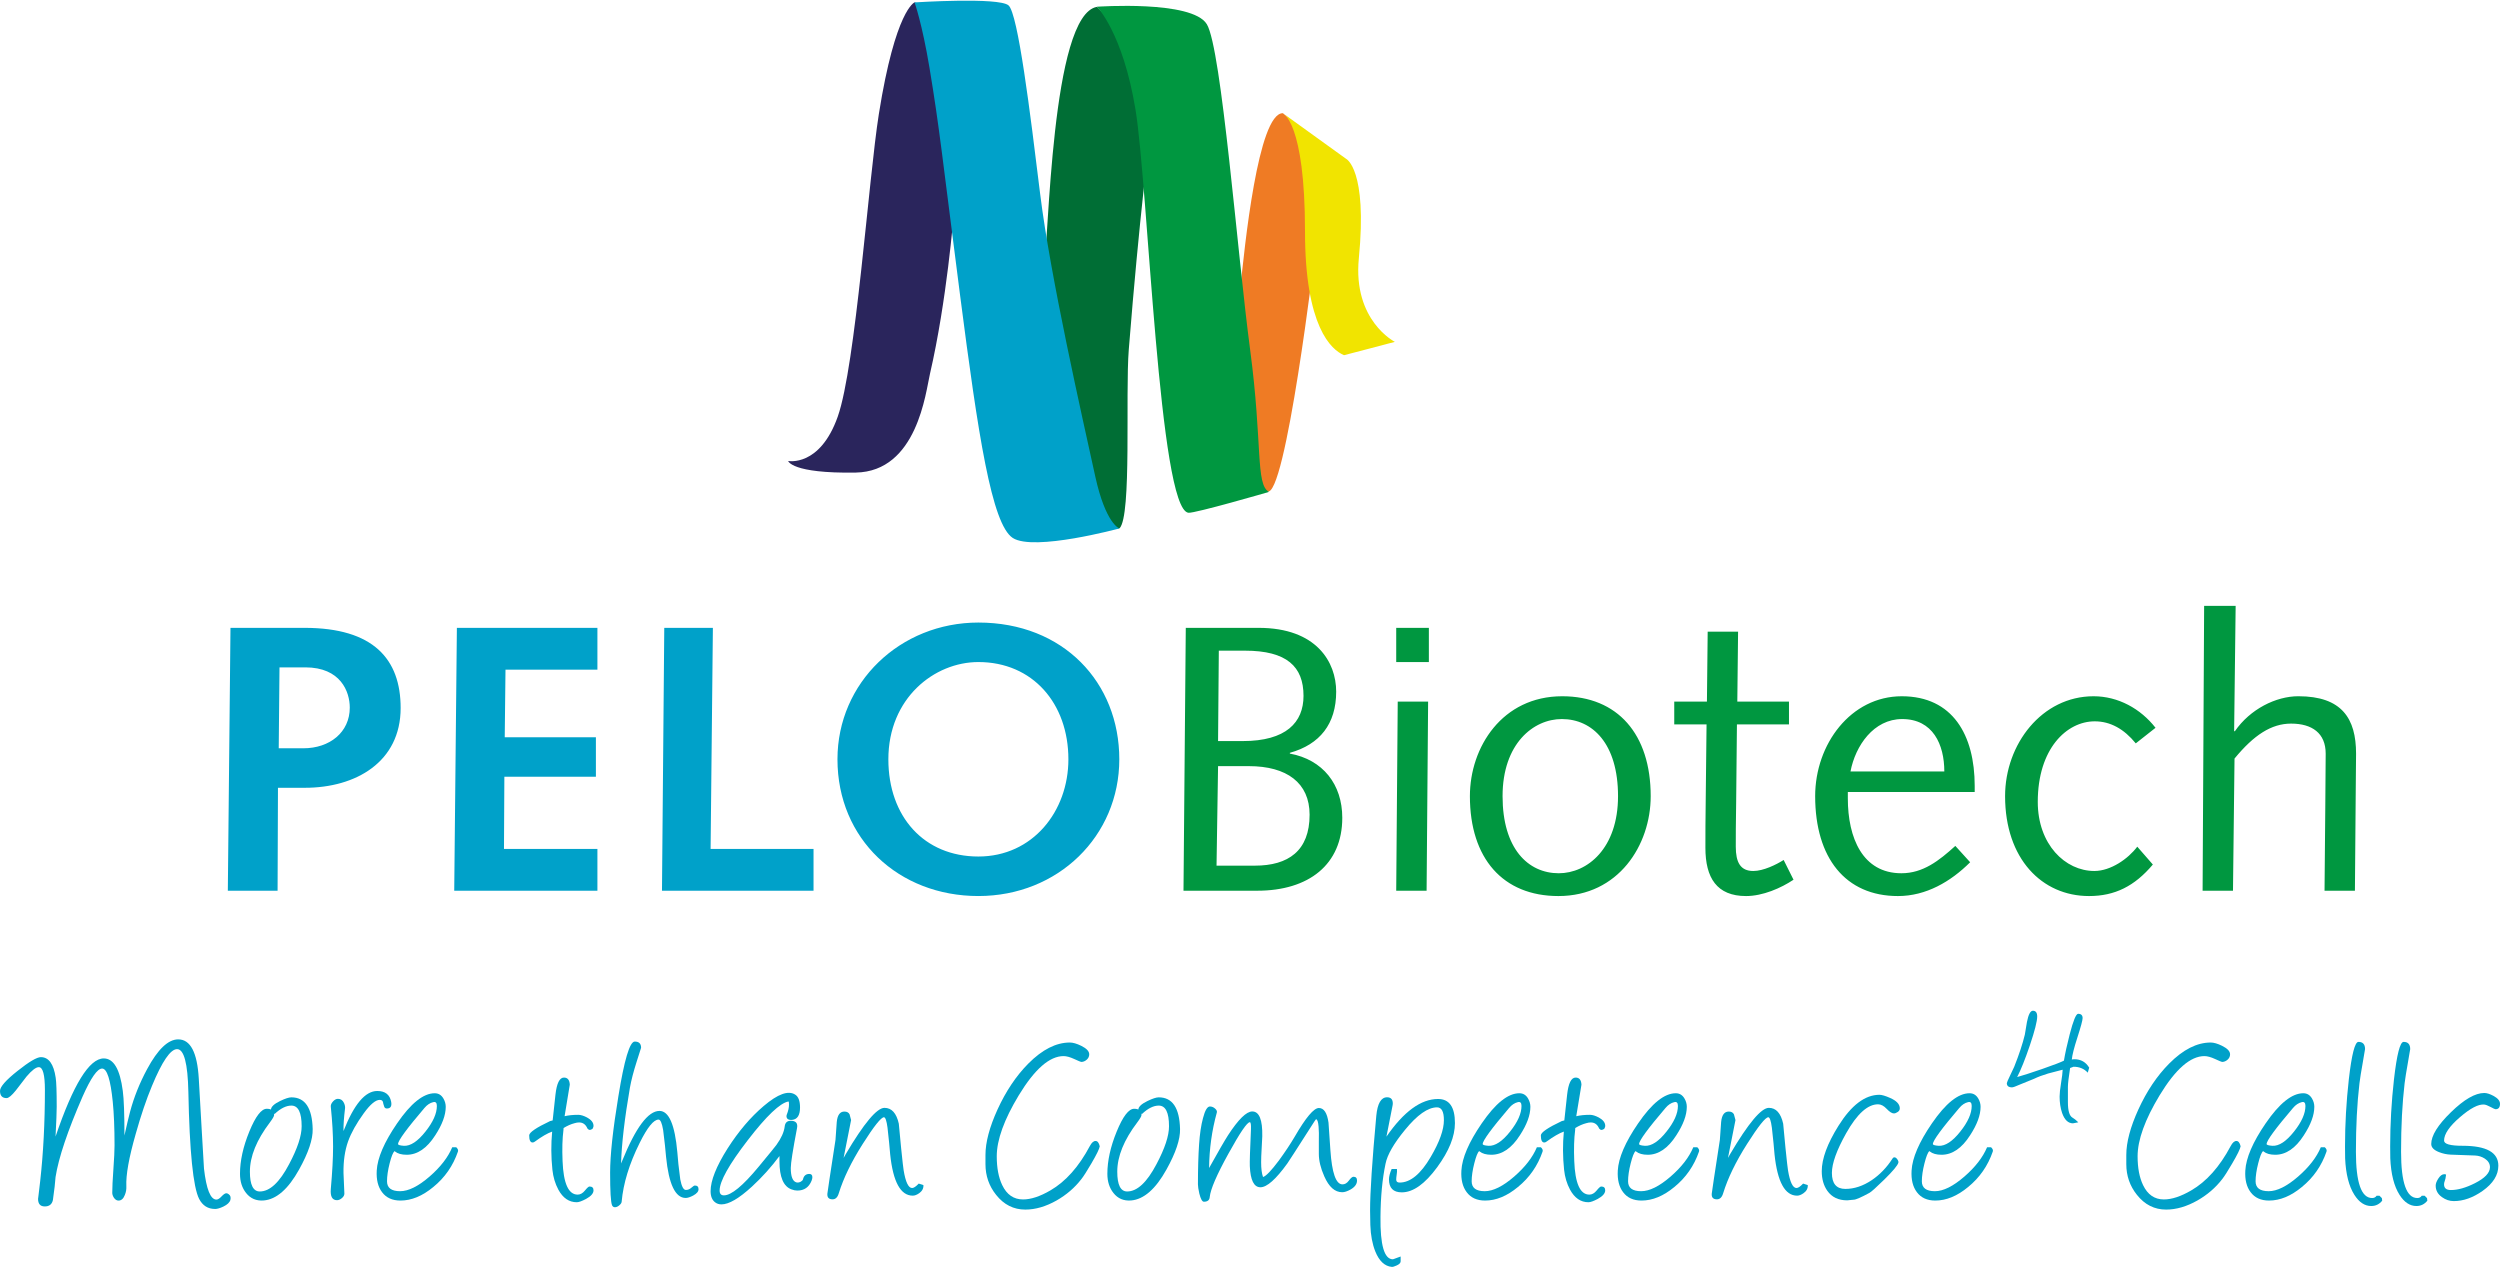 <?xml version="1.0" encoding="UTF-8"?>
<svg xmlns="http://www.w3.org/2000/svg" id="Ebene_1" width="142" height="72" viewBox="0 0 150 75.976"><path d="m57.218,12.853s-.406,5.151-1.419,9.532c-.257,1.111-.77,5.869-4.46,5.93-3.859.063-4.049-.697-4.049-.697,0,0,1.898.379,2.974-2.657,1.075-3.037,1.855-14.31,2.467-18.16C53.73.521,54.875.103,54.875.103l4.69,1.699-1.616,10.118" fill="#2a255c"/><path d="m68.964,8.396s-.589,4.426-1.237,12.538c-.213,2.652.187,9.983-.556,10.726-.018.018-4.949.45-4.949.45,0,0,.076-14.032.393-15.804.317-1.771.444-15.483,3.211-15.936.004-.001,1.845,2.042,3.123,2.382,1.026.273,1.575,1.985,1.575,1.985l-1.561,3.659Z" fill="#006e35"/><path d="m78.927,14.901s-1.807,15.192-2.91,14.533c-.513-.306-3.734-.74-3.734-.74,0,0,1.841-8.404,2.117-11.203.275-2.799,1.092-10.74,2.569-10.74.019,0,.874.703,1.374,1.394.605.835.106.618.964,1.82l-.379,4.935Z" fill="#ef7b24"/><path d="m83.691,20.471s-3.04.805-3.05.801c-.761-.326-2.341-1.695-2.341-7.426,0-6.578-1.333-7.096-1.333-7.096l3.796,2.737s1.291.606.767,5.973c-.366,3.739,2.161,5.011,2.161,5.011" fill="#f1e400"/><path d="m76.138,29.475c-.815-.447-.375-2.869-1.134-8.563-.76-5.695-1.709-18.043-2.594-19.499-.886-1.456-6.594-1.049-6.594-1.049,0,0,1.556,1.557,2.315,6.177.759,4.619,1.409,23.98,3.174,24.185.377.044,4.838-1.25,4.834-1.251" fill="#009740"/><path d="m67.161,31.667s-.82-.274-1.446-3.125c-.795-3.628-2.698-11.997-3.304-16.932-.605-4.935-1.328-10.819-1.898-11.326-.57-.506-5.639-.18-5.639-.18,0,0,.451,1.256.894,3.914.606,3.64.765,5.349,1.841,13.689,1.077,8.341,1.892,13.708,3.157,14.53,1.265.823,6.394-.57,6.394-.57" fill="#00a1c9"/><path d="m71.01,53.403h4.422c3.099,0,5.105-1.572,5.105-4.376,0-2.006-1.163-3.487-3.146-3.852v-.046c1.8-.502,2.78-1.732,2.78-3.669,0-1.778-1.185-3.829-4.649-3.829h-4.375l-.137,15.771h0Zm2.074-7.475h1.846c2.279,0,3.646,1.003,3.646,2.917,0,2.165-1.277,3.054-3.282,3.054h-2.302l.092-5.971h0Zm.045-6.928h1.573c2.507,0,3.509.957,3.509,2.712,0,1.595-1.048,2.712-3.646,2.712h-1.481l.045-5.424h0Zm10.644,14.404h1.823l.091-11.35h-1.823l-.091,11.35h0Zm0-13.72h1.959v-2.051h-1.959v2.051h0Zm6.381,8.045c0-3.146,1.846-4.626,3.555-4.626,1.846,0,3.373,1.481,3.373,4.626,0,3.145-1.846,4.626-3.556,4.626-1.846,0-3.372-1.481-3.372-4.626h0Zm-1.96,0c0,3.737,1.983,5.994,5.31,5.994,3.601,0,5.538-3.054,5.538-5.994,0-3.715-1.982-5.994-5.31-5.994-3.6,0-5.538,3.054-5.538,5.994h0Zm12.261-5.675v1.368h1.938l-.046,4.148c-.023,1.573-.023,2.507-.023,3.259,0,1.801.684,2.894,2.439,2.894,1.002,0,2.097-.478,2.848-.98l-.592-1.185c-.433.274-1.208.661-1.823.661-.775,0-1.049-.524-1.049-1.458,0-.57,0-1.413.023-2.69l.046-4.649h3.123v-1.368h-3.1l.046-4.193h-1.824l-.045,4.193h-1.96Zm18.027,5.425v-.365c0-3.054-1.322-5.379-4.376-5.379s-5.196,2.871-5.196,5.994c0,3.714,1.823,5.994,4.968,5.994,1.687,0,3.167-.866,4.331-2.028l-.889-.981c-.98.89-1.938,1.641-3.237,1.641-2.325,0-3.213-2.119-3.213-4.49v-.387h7.612Zm-7.453-1.231c.297-1.55,1.391-3.145,3.1-3.145,1.846,0,2.53,1.526,2.53,3.145h-5.629Zm18.302-2.621c-.889-1.139-2.234-1.892-3.716-1.892-3.099,0-5.31,2.871-5.31,5.994,0,3.76,2.211,5.994,5.037,5.994,1.549,0,2.735-.593,3.829-1.891l-.935-1.071c-.546.729-1.595,1.458-2.574,1.458-1.755,0-3.396-1.596-3.396-4.148,0-3.19,1.733-4.831,3.419-4.831.934,0,1.754.455,2.461,1.322l1.185-.934h0Zm2.825,9.777h1.823l.092-7.931c1.162-1.413,2.21-2.097,3.395-2.097,1.254,0,2.075.57,2.075,1.801,0,1.117-.023,2.119-.023,3.122l-.046,5.105h1.823l.046-5.63c0-.866.023-1.732.023-2.598,0-2.097-.844-3.442-3.464-3.442-1.345,0-2.895.775-3.806,2.097h-.046l.091-7.521h-1.891l-.092,17.093h0Z" fill="#009740"/><path d="m13.67,53.403h2.985l.023-6.176h1.618c3.054,0,5.743-1.55,5.743-4.787,0-2.94-1.641-4.809-5.766-4.809h-4.444l-.159,15.771h0Zm3.054-8.546l.046-4.855h1.55c2.12,0,2.667,1.459,2.667,2.416,0,1.481-1.208,2.439-2.781,2.439h-1.481Zm10.529,8.546h8.592v-2.507h-5.606l.023-4.33h5.492v-2.37h-5.47l.046-4.057h5.515v-2.507h-8.432l-.159,15.771h0Zm12.466,0h9.093v-2.507h-6.176l.137-13.265h-2.917l-.137,15.771h0Zm13.583-7.886c0-3.669,2.757-5.834,5.401-5.834,3.259,0,5.401,2.484,5.401,5.834,0,3.123-2.142,5.834-5.401,5.834-3.259,0-5.401-2.393-5.401-5.834h0Zm-3.054,0c0,4.786,3.669,8.205,8.455,8.205s8.455-3.601,8.455-8.205c0-4.603-3.35-8.204-8.455-8.204-4.695,0-8.455,3.6-8.455,8.204h0Z" fill="#00a1c9"/><path d="m12.9,72.497c-.426,0-.743-.201-.951-.601-.36-.7-.576-2.841-.647-6.423-.035-1.71-.261-2.565-.677-2.565-.396,0-.898.736-1.507,2.207-.335.802-.66,1.761-.974,2.877-.406,1.416-.594,2.463-.563,3.143.01.177-.02.353-.091.525-.086.223-.213.335-.381.335-.107,0-.201-.061-.282-.183-.061-.101-.091-.195-.091-.281,0-.315.023-.789.068-1.423.046-.634.069-1.111.069-1.431,0-1.03-.036-1.9-.107-2.61-.132-1.329-.345-1.994-.639-1.994-.284,0-.675.561-1.172,1.682-.898,2.06-1.439,3.669-1.621,4.825-.02.32-.074.781-.16,1.386-.056.253-.218.38-.487.38s-.403-.152-.403-.457c0,.025.043-.332.129-1.073.188-1.685.282-3.504.282-5.457,0-.913-.122-1.37-.365-1.37-.172,0-.419.188-.738.563-.213.279-.426.556-.639.83-.249.31-.434.464-.556.464-.264,0-.396-.145-.396-.433,0-.244.352-.645,1.058-1.203.69-.548,1.154-.822,1.393-.822.472,0,.769.411.89,1.233.041.254.061.835.061,1.743,0,.294-.023.891-.069,1.789,1.061-3.126,2.025-4.688,2.892-4.688.594,0,.974.649,1.142,1.948.066.487.099,1.38.099,2.679.137-.619.248-1.091.335-1.416.233-.878.576-1.735,1.028-2.573.639-1.187,1.261-1.781,1.865-1.781.731,0,1.141.784,1.233,2.352l.175,3.067c.086,1.527.132,2.306.137,2.337.142,1.238.391,1.857.746,1.857.086,0,.189-.063.308-.19.119-.126.214-.19.285-.19.046,0,.091.018.137.053.112.076.147.193.107.35-.041.147-.18.279-.419.396-.203.096-.37.145-.502.145Z" fill="#00a1c9"/><path d="m15.823,71.988c-.441.035-.794-.114-1.058-.449-.243-.305-.365-.688-.365-1.149,0-.781.187-1.627.56-2.538.373-.91.722-1.366,1.047-1.366.294,0,.441.124.441.373,0,.071-.084.218-.251.441-.802,1.056-1.203,2.043-1.203,2.961,0,.791.198,1.187.594,1.187.599,0,1.185-.545,1.758-1.636.502-.944.753-1.702.753-2.276,0-.827-.206-1.241-.616-1.241-.315,0-.65.168-1.005.503l-.114-.069c-.071-.041-.107-.101-.107-.183,0-.172.183-.348.548-.525.304-.147.53-.221.677-.221.822,0,1.248.634,1.279,1.903.015.614-.256,1.423-.815,2.428-.65,1.172-1.357,1.791-2.124,1.857Z" fill="#00a1c9"/><path d="m20.61,67.824c.629-1.604,1.304-2.405,2.024-2.405.477,0,.756.219.837.655.046.264-.041.396-.259.396-.071,0-.122-.031-.152-.092-.02-.045-.041-.109-.061-.19l-.015-.084c-.02-.101-.086-.152-.198-.152-.248,0-.566.264-.951.792-.452.624-.769,1.192-.951,1.704-.193.548-.284,1.177-.274,1.888,0,.025.018.439.053,1.241,0,.096-.049.186-.149.27-.099.084-.197.125-.293.125-.284,0-.408-.221-.373-.662.091-1.025.137-1.878.137-2.558,0-.7-.046-1.496-.137-2.39-.01-.101.033-.206.13-.312.096-.106.195-.16.297-.16.167,0,.289.084.365.251.056.122.076.236.061.342-.066.533-.097.979-.091,1.34Z" fill="#00a1c9"/><path d="m23.67,69.027c-.091.081-.189.327-.293.738s-.156.769-.156,1.073c0,.395.261.594.784.594.502,0,1.091-.292,1.766-.876.655-.568,1.109-1.154,1.362-1.758h.244c.096.092.129.178.099.259-.294.852-.786,1.56-1.477,2.123-.655.543-1.312.814-1.971.814-.487,0-.855-.168-1.104-.502-.243-.32-.35-.751-.32-1.294.041-.761.447-1.705,1.218-2.831.827-1.208,1.58-1.812,2.26-1.812.228,0,.403.107.525.32.091.157.137.322.137.495,0,.497-.21,1.068-.632,1.712-.497.776-1.068,1.164-1.713,1.164-.304,0-.538-.066-.7-.198l-.031-.023Zm2.321-2.938c-.193.046-.368.163-.525.35-1.055,1.238-1.583,1.959-1.583,2.162,0,.056.117.091.35.107.396.02.827-.264,1.294-.853.457-.573.685-1.086.685-1.537,0-.193-.074-.268-.221-.228Z" fill="#00a1c9"/><path d="m33.876,66.933c.228-.056.502-.084.822-.084.147,0,.322.054.525.16.259.142.388.309.388.502,0,.035-.008.069-.023.099l-.008.023c0-.01-.01.01-.03.061-.056.02-.076.033-.061.038h-.015c-.03.015-.066.023-.106.023-.03,0-.071-.028-.122-.084-.102-.243-.269-.365-.502-.365-.081,0-.173.015-.274.046-.213.056-.432.152-.655.289,0,.025-.003.066-.008.122-.066.512-.084,1.132-.053,1.857.051,1.345.353,2.017.906,2.017.157,0,.302-.081.434-.243.132-.162.223-.244.274-.244.162,0,.243.076.243.228,0,.183-.15.355-.449.518-.249.132-.434.198-.556.198-.462,0-.83-.251-1.104-.753-.193-.36-.312-.759-.358-1.195-.081-.771-.086-1.534-.015-2.291-.284.101-.627.3-1.027.594-.051.041-.099.061-.145.061-.137,0-.206-.142-.206-.426,0-.177.419-.464,1.256-.86.051-.01.101-.023.152-.038.036-.345.091-.86.168-1.545.076-.685.246-1.027.51-1.027.218,0,.335.142.35.426l-.312,1.895Z" fill="#00a1c9"/><path d="m37.262,69.773l.068-.16c.812-1.999,1.558-2.998,2.238-2.998.568,0,.926.829,1.073,2.489.025.396.084.937.175,1.621.081.421.193.632.335.632.122,0,.232-.044.331-.133.099-.088.169-.133.209-.133.147,0,.221.074.221.221,0,.137-.106.264-.32.38-.183.096-.332.145-.449.145-.624,0-1.017-.825-1.18-2.473-.03-.391-.089-.926-.175-1.606-.071-.416-.162-.624-.274-.624-.294,0-.672.467-1.134,1.4-.624,1.253-.984,2.431-1.081,3.532-.005.066-.052.137-.141.213-.089.076-.176.114-.262.114-.081,0-.14-.041-.175-.122-.076-.193-.114-.842-.114-1.948,0-1.055.165-2.583.495-4.582.355-2.192.682-3.288.982-3.288.254,0,.381.124.381.373,0,.005-.089.284-.266.837-.188.588-.322,1.106-.403,1.553-.32,1.847-.497,3.367-.533,4.559Z" fill="#00a1c9"/><path d="m47.494,71.325c-.484-.173-.726-.736-.726-1.69v-.312c-.501.67-1.051,1.281-1.653,1.834-.774.71-1.383,1.066-1.827,1.066-.147,0-.273-.041-.379-.122-.182-.137-.273-.361-.273-.67,0-.634.34-1.489,1.02-2.565.659-1.03,1.38-1.877,2.162-2.542.852-.726,1.484-.954,1.895-.685.193.122.289.378.289.769,0,.467-.16.715-.479.746-.223.016-.335-.063-.335-.236,0-.025.005-.048.015-.069.096-.238.142-.452.137-.639,0-.112-.013-.165-.038-.16-.502.092-1.316.867-2.439,2.325-1.124,1.459-1.686,2.465-1.686,3.018,0,.193.086.289.259.289.441,0,1.134-.571,2.078-1.712.655-.791,1.012-1.23,1.073-1.317.289-.401.454-.768.495-1.104.025-.228.147-.342.365-.342.31,0,.434.15.373.449-.249,1.304-.373,2.098-.373,2.382,0,.517.114.806.343.867.081.02.167.005.259-.045.076-.046.119-.092.129-.137.051-.218.177-.327.381-.327.122,0,.183.066.183.198,0,.056-.015.124-.046.206-.158.395-.443.594-.856.594-.112,0-.227-.023-.344-.069Z" fill="#00a1c9"/><path d="m50.619,69.43l.129-.228c1.091-1.847,1.865-2.771,2.321-2.771.431,0,.718.317.86.951.046.482.091.964.137,1.446.081.791.132,1.24.152,1.347.117.71.286,1.066.51,1.066.096,0,.228-.089.396-.266l.282.092c.01.198-.076.36-.259.487-.137.096-.264.145-.381.145-.73,0-1.182-.825-1.355-2.474-.03-.39-.084-.926-.16-1.606-.056-.416-.127-.624-.213-.624-.172,0-.598.534-1.275,1.602s-1.156,2.054-1.435,2.957c-.071.243-.195.365-.373.365-.228,0-.332-.114-.312-.342.005-.081.168-1.157.487-3.227.015-.259.041-.617.076-1.073.041-.416.193-.624.457-.624.152,0,.256.056.312.168.03.117.061.231.091.342l-.449,2.268Z" fill="#00a1c9"/><path d="m64.874,70.716c-.391.507-.883.931-1.477,1.271-.644.365-1.271.548-1.88.548-.7,0-1.284-.294-1.75-.883-.426-.533-.639-1.147-.639-1.842v-.556c0-.756.241-1.664.723-2.725.507-1.106,1.124-2.024,1.849-2.755.837-.842,1.667-1.263,2.489-1.263.188,0,.416.066.685.198.32.158.479.327.479.51,0,.127-.051.235-.152.324-.102.089-.211.133-.328.133-.025,0-.165-.058-.419-.175-.254-.117-.467-.175-.64-.175-.838,0-1.733.781-2.683,2.344-.884,1.461-1.326,2.684-1.326,3.669,0,.695.109,1.271.328,1.728.274.573.691.86,1.25.86.472,0,1.018-.181,1.638-.541.92-.533,1.709-1.421,2.37-2.664.107-.203.221-.304.343-.304.117,0,.201.107.252.319-.025.158-.193.5-.502,1.028-.269.462-.472.779-.609.952Z" fill="#00a1c9"/><path d="m67.865,71.988c-.441.035-.794-.114-1.058-.449-.243-.305-.365-.688-.365-1.149,0-.781.187-1.627.56-2.538.373-.91.722-1.366,1.047-1.366.294,0,.441.124.441.373,0,.071-.084.218-.251.441-.802,1.056-1.203,2.043-1.203,2.961,0,.791.198,1.187.594,1.187.599,0,1.185-.545,1.758-1.636.502-.944.753-1.702.753-2.276,0-.827-.206-1.241-.616-1.241-.315,0-.65.168-1.005.503l-.114-.069c-.071-.041-.107-.101-.107-.183,0-.172.183-.348.548-.525.304-.147.53-.221.677-.221.822,0,1.248.634,1.279,1.903.015.614-.256,1.423-.815,2.428-.65,1.172-1.357,1.791-2.124,1.857Z" fill="#00a1c9"/><path d="m80.53,71.493c-.437,0-.794-.317-1.073-.952-.219-.492-.327-.941-.327-1.347,0,.096,0-.15,0-.738.01-.386.005-.685-.015-.898-.025-.294-.076-.442-.152-.442-.015,0-.144.193-.387.579-.824,1.289-1.269,1.979-1.335,2.07-.688.954-1.226,1.431-1.615,1.431s-.601-.424-.637-1.271c-.01-.233.012-.971.069-2.215.01-.279-.013-.418-.069-.418-.162,0-.588.626-1.279,1.88-.705,1.274-1.081,2.144-1.126,2.611-.015.187-.132.281-.35.281-.101,0-.193-.162-.274-.487-.056-.249-.084-.434-.084-.556,0-.929.023-1.728.069-2.397.04-.619.118-1.144.234-1.575.121-.467.259-.7.416-.7.111,0,.213.041.306.122s.13.16.11.236c-.3,1.081-.454,2.192-.465,3.334.547-.984.927-1.641,1.139-1.971.618-.949,1.101-1.423,1.451-1.423.42,0,.62.5.6,1.499-.004.107-.017.348-.037.723-.021.345-.031.619-.031.822,0,.391.038.687.114.89.182-.056.499-.386.95-.989.37-.507.684-.979.942-1.416.669-1.157,1.155-1.736,1.458-1.736s.496.292.578.876c.025.36.063.913.114,1.659.092,1.355.33,2.037.715,2.047.147.005.278-.07.392-.225.114-.155.207-.232.277-.232.142,0,.213.076.213.228,0,.208-.127.386-.38.533-.198.111-.368.168-.51.168Z" fill="#00a1c9"/><path d="m83.186,68.159c1.04-1.507,2.073-2.26,3.098-2.26.675,0,1.012.482,1.012,1.446,0,.797-.355,1.679-1.066,2.649-.736,1.005-1.444,1.507-2.124,1.507-.512,0-.768-.261-.768-.784,0-.162.053-.368.16-.617h.319c.01.107.005.215-.015.327-.02.132-.03.236-.03.312,0,.117.068.175.206.175.644,0,1.266-.512,1.865-1.537.528-.898.791-1.634.791-2.207,0-.512-.137-.769-.411-.769-.548,0-1.19.452-1.926,1.355-.67.817-1.058,1.492-1.164,2.024-.193.914-.294,1.977-.304,3.189-.02,1.7.228,2.549.746,2.549.005,0,.032-.009.08-.027s.176-.065.384-.141v.289c0,.096-.081.18-.243.251-.132.061-.228.089-.289.084-.426-.041-.756-.35-.99-.929-.177-.446-.276-.974-.297-1.583-.01-.285-.015-.576-.015-.876,0-1.081.124-2.973.373-5.678.071-.74.287-1.111.647-1.111.228,0,.343.124.343.373,0,.031-.003.061-.008.092l-.373,1.895Z" fill="#00a1c9"/><path d="m88.749,69.027c-.092.081-.189.327-.293.738s-.156.769-.156,1.073c0,.395.261.594.784.594.502,0,1.091-.292,1.765-.876.655-.568,1.109-1.154,1.363-1.758h.243c.096.092.13.178.099.259-.294.852-.786,1.56-1.477,2.123-.655.543-1.312.814-1.971.814-.488,0-.855-.168-1.104-.502-.243-.32-.35-.751-.319-1.294.041-.761.446-1.705,1.218-2.831.827-1.208,1.58-1.812,2.26-1.812.228,0,.404.107.525.32.091.157.137.322.137.495,0,.497-.211,1.068-.632,1.712-.497.776-1.068,1.164-1.713,1.164-.304,0-.537-.066-.7-.198l-.031-.023Zm2.321-2.938c-.193.046-.368.163-.525.35-1.055,1.238-1.583,1.959-1.583,2.162,0,.056.117.091.35.107.395.02.827-.264,1.293-.853.457-.573.685-1.086.685-1.537,0-.193-.074-.268-.221-.228Z" fill="#00a1c9"/><path d="m94.579,66.933c.228-.056.503-.084.822-.084.147,0,.323.054.525.16.259.142.388.309.388.502,0,.035-.008.069-.023.099l-.008.023c0-.01-.01.01-.03.061-.056.02-.076.033-.061.038h-.016c-.03.015-.066.023-.106.023-.031,0-.071-.028-.122-.084-.102-.243-.269-.365-.503-.365-.081,0-.173.015-.274.046-.213.056-.432.152-.655.289,0,.025-.003.066-.007.122-.066.512-.084,1.132-.054,1.857.051,1.345.353,2.017.906,2.017.157,0,.302-.081.434-.243s.223-.244.274-.244c.162,0,.243.076.243.228,0,.183-.15.355-.449.518-.249.132-.434.198-.556.198-.462,0-.83-.251-1.104-.753-.193-.36-.312-.759-.358-1.195-.081-.771-.086-1.534-.015-2.291-.284.101-.627.3-1.028.594-.051.041-.099.061-.145.061-.137,0-.206-.142-.206-.426,0-.177.419-.464,1.256-.86.05-.01.101-.023.152-.038.036-.345.092-.86.168-1.545.076-.685.246-1.027.51-1.027.219,0,.335.142.35.426l-.312,1.895Z" fill="#00a1c9"/><path d="m98.133,69.027c-.092.081-.189.327-.293.738-.104.411-.156.769-.156,1.073,0,.395.261.594.784.594.503,0,1.091-.292,1.766-.876.655-.568,1.109-1.154,1.363-1.758h.243c.096.092.13.178.099.259-.294.852-.787,1.56-1.477,2.123-.655.543-1.312.814-1.971.814-.487,0-.855-.168-1.104-.502-.243-.32-.35-.751-.32-1.294.041-.761.447-1.705,1.218-2.831.827-1.208,1.581-1.812,2.261-1.812.228,0,.403.107.525.32.092.157.137.322.137.495,0,.497-.211,1.068-.632,1.712-.497.776-1.069,1.164-1.713,1.164-.304,0-.538-.066-.7-.198l-.03-.023Zm2.321-2.938c-.193.046-.368.163-.525.35-1.055,1.238-1.583,1.959-1.583,2.162,0,.056.117.091.35.107.396.02.827-.264,1.294-.853.457-.573.685-1.086.685-1.537,0-.193-.074-.268-.221-.228Z" fill="#00a1c9"/><path d="m103.681,69.43l.129-.228c1.091-1.847,1.865-2.771,2.321-2.771.431,0,.718.317.86.951.046.482.092.964.137,1.446.081.791.132,1.24.152,1.347.117.71.287,1.066.51,1.066.096,0,.228-.089.396-.266l.281.092c.01.198-.076.36-.259.487-.137.096-.264.145-.381.145-.73,0-1.182-.825-1.355-2.474-.03-.39-.084-.926-.16-1.606-.056-.416-.127-.624-.213-.624-.172,0-.597.534-1.275,1.602s-1.156,2.054-1.434,2.957c-.071.243-.196.365-.373.365-.228,0-.332-.114-.312-.342.005-.081.168-1.157.487-3.227.016-.259.041-.617.076-1.073.041-.416.193-.624.456-.624.152,0,.257.056.312.168.031.117.061.231.092.342l-.449,2.268Z" fill="#00a1c9"/><path d="m113.636,66.766c-.117,0-.261-.091-.434-.274-.172-.183-.345-.274-.518-.274-.624,0-1.261.576-1.91,1.728-.573,1.02-.86,1.816-.86,2.39,0,.639.268.959.806.959.533,0,1.06-.175,1.583-.525.482-.325.895-.753,1.241-1.286.03-.056.071-.084.122-.084.061,0,.119.041.175.122s.076.147.061.198c-.041.163-.325.503-.852,1.02-.482.471-.776.735-.883.791-.503.274-.817.411-.944.411-.015,0-.081.006-.198.019-.117.013-.18.019-.19.019-.528,0-.926-.19-1.195-.571-.223-.315-.335-.708-.335-1.18,0-.746.335-1.654,1.005-2.725.772-1.233,1.588-1.852,2.451-1.857.147,0,.363.063.647.19.37.162.563.36.579.594.01.101-.029.183-.118.243s-.166.091-.232.091Z" fill="#00a1c9"/><path d="m115.76,69.027c-.092.081-.189.327-.293.738-.104.411-.156.769-.156,1.073,0,.395.261.594.784.594.503,0,1.091-.292,1.766-.876.655-.568,1.109-1.154,1.363-1.758h.243c.096.092.13.178.099.259-.294.852-.787,1.56-1.477,2.123-.655.543-1.312.814-1.971.814-.487,0-.855-.168-1.104-.502-.243-.32-.35-.751-.319-1.294.041-.761.446-1.705,1.217-2.831.827-1.208,1.581-1.812,2.261-1.812.228,0,.403.107.525.32.092.157.137.322.137.495,0,.497-.211,1.068-.632,1.712-.497.776-1.069,1.164-1.713,1.164-.304,0-.538-.066-.7-.198l-.03-.023Zm2.321-2.938c-.193.046-.368.163-.525.35-1.055,1.238-1.583,1.959-1.583,2.162,0,.056.117.091.35.107.396.02.827-.264,1.294-.853.457-.573.685-1.086.685-1.537,0-.193-.074-.268-.221-.228Z" fill="#00a1c9"/><path d="m133.325,70.716c-.391.507-.883.931-1.477,1.271-.645.365-1.271.548-1.88.548-.7,0-1.284-.294-1.751-.883-.426-.533-.639-1.147-.639-1.842v-.556c0-.756.241-1.664.723-2.725.507-1.106,1.124-2.024,1.85-2.755.837-.842,1.666-1.263,2.489-1.263.188,0,.416.066.685.198.319.158.479.327.479.51,0,.127-.05.235-.152.324-.101.089-.211.133-.328.133-.025,0-.165-.058-.419-.175s-.468-.175-.64-.175c-.838,0-1.733.781-2.683,2.344-.884,1.461-1.326,2.684-1.326,3.669,0,.695.109,1.271.328,1.728.274.573.691.86,1.25.86.472,0,1.019-.181,1.638-.541.919-.533,1.71-1.421,2.37-2.664.107-.203.221-.304.343-.304.117,0,.201.107.252.319-.025.158-.193.5-.503,1.028-.269.462-.472.779-.609.952Z" fill="#00a1c9"/><path d="m135.784,69.027c-.092.081-.189.327-.293.738-.104.411-.156.769-.156,1.073,0,.395.261.594.784.594.503,0,1.091-.292,1.766-.876.655-.568,1.109-1.154,1.363-1.758h.243c.096.092.13.178.099.259-.294.852-.787,1.56-1.477,2.123-.655.543-1.312.814-1.971.814-.487,0-.855-.168-1.104-.502-.243-.32-.35-.751-.319-1.294.041-.761.446-1.705,1.217-2.831.827-1.208,1.581-1.812,2.261-1.812.228,0,.403.107.525.32.092.157.137.322.137.495,0,.497-.211,1.068-.632,1.712-.497.776-1.069,1.164-1.713,1.164-.304,0-.538-.066-.7-.198l-.03-.023Zm2.321-2.938c-.193.046-.368.163-.525.35-1.055,1.238-1.583,1.959-1.583,2.162,0,.056.117.091.35.107.396.02.827-.264,1.294-.853.457-.573.685-1.086.685-1.537,0-.193-.074-.268-.221-.228Z" fill="#00a1c9"/><path d="m140.708,69.453c-.005-.213-.007-.449-.007-.708,0-1.325.076-2.664.228-4.019.172-1.502.365-2.253.578-2.253.264,0,.396.145.396.434-.005.045-.02.134-.046.266l-.091.54c-.097.538-.162.952-.198,1.241-.142,1.208-.213,2.577-.213,4.11,0,1.852.325,2.778.974,2.778.117,0,.206-.046.266-.137h.175l.137.137.008.022c.01.04.015.086.015.14-.173.211-.391.317-.655.317-.391,0-.728-.223-1.012-.67-.33-.518-.515-1.251-.556-2.2Z" fill="#00a1c9"/><path d="m143.417,69.453c-.005-.213-.007-.449-.007-.708,0-1.325.076-2.664.228-4.019.172-1.502.365-2.253.578-2.253.264,0,.396.145.396.434-.005.045-.02.134-.046.266l-.091.54c-.097.538-.162.952-.198,1.241-.142,1.208-.213,2.577-.213,4.11,0,1.852.325,2.778.974,2.778.117,0,.206-.046.266-.137h.175l.137.137.008.022c.01.04.015.086.015.14-.173.211-.391.317-.655.317-.391,0-.728-.223-1.012-.67-.33-.518-.515-1.251-.556-2.2Z" fill="#00a1c9"/><path d="m149.734,66.515c-.031,0-.131-.046-.301-.137-.17-.091-.298-.139-.384-.145-.345-.03-.827.221-1.446.754-.639.548-.959,1.017-.959,1.408,0,.208.37.312,1.111.312,1.431,0,2.146.398,2.146,1.195,0,.563-.316,1.068-.949,1.515-.578.406-1.152.609-1.724.609-.253,0-.489-.079-.707-.236-.253-.177-.38-.408-.38-.693,0-.117.05-.253.15-.411.116-.183.238-.274.368-.274.035,0,.07.008.106.023-.018.178-.048.315-.088.411-.022.056-.034.114-.034.175,0,.228.137.342.41.342.42,0,.901-.137,1.442-.411.602-.304.903-.624.903-.959,0-.208-.104-.381-.313-.518-.173-.111-.364-.172-.572-.183l-1.464-.053c-.244-.01-.481-.061-.71-.152-.31-.122-.465-.284-.465-.487,0-.503.394-1.138,1.184-1.907.789-.768,1.455-1.153,1.998-1.153.152,0,.337.058.556.175.259.142.388.299.388.472,0,.218-.089.327-.266.327Z" fill="#00a1c9"/><path d="m124.307,63.534l.041-.01c.041-.007.078-.01.111-.01.393,0,.69.169.893.507l-.086.299c-.22-.237-.504-.355-.852-.355-.014,0-.083.025-.208.076-.088.565-.132.942-.132,1.132v.913c0,.514.089.824.269.929.112.064.23.159.355.284-.207.041-.313.061-.32.061-.291,0-.509-.21-.655-.629-.098-.294-.147-.619-.147-.974,0-.189.029-.46.086-.812.061-.365.093-.633.097-.802-.409.101-.7.177-.873.228-.328.098-.61.204-.847.319-.203.078-.482.191-.838.34-.257.115-.416.172-.477.172-.21,0-.315-.084-.315-.253,0-.034.066-.188.198-.462.152-.325.234-.497.244-.518.294-.737.507-1.381.639-1.933.024-.149.066-.403.127-.761.088-.446.207-.67.355-.67.172,0,.259.115.259.345,0,.284-.147.863-.441,1.735-.284.836-.538,1.468-.761,1.898.321-.088.82-.249,1.497-.482.717-.25,1.153-.418,1.309-.502.074-.443.189-.968.345-1.573.213-.825.382-1.238.507-1.238.179,0,.269.086.269.259,0,.129-.107.523-.319,1.182-.193.596-.303,1.03-.33,1.304Z" fill="#00a1c9"/></svg>
